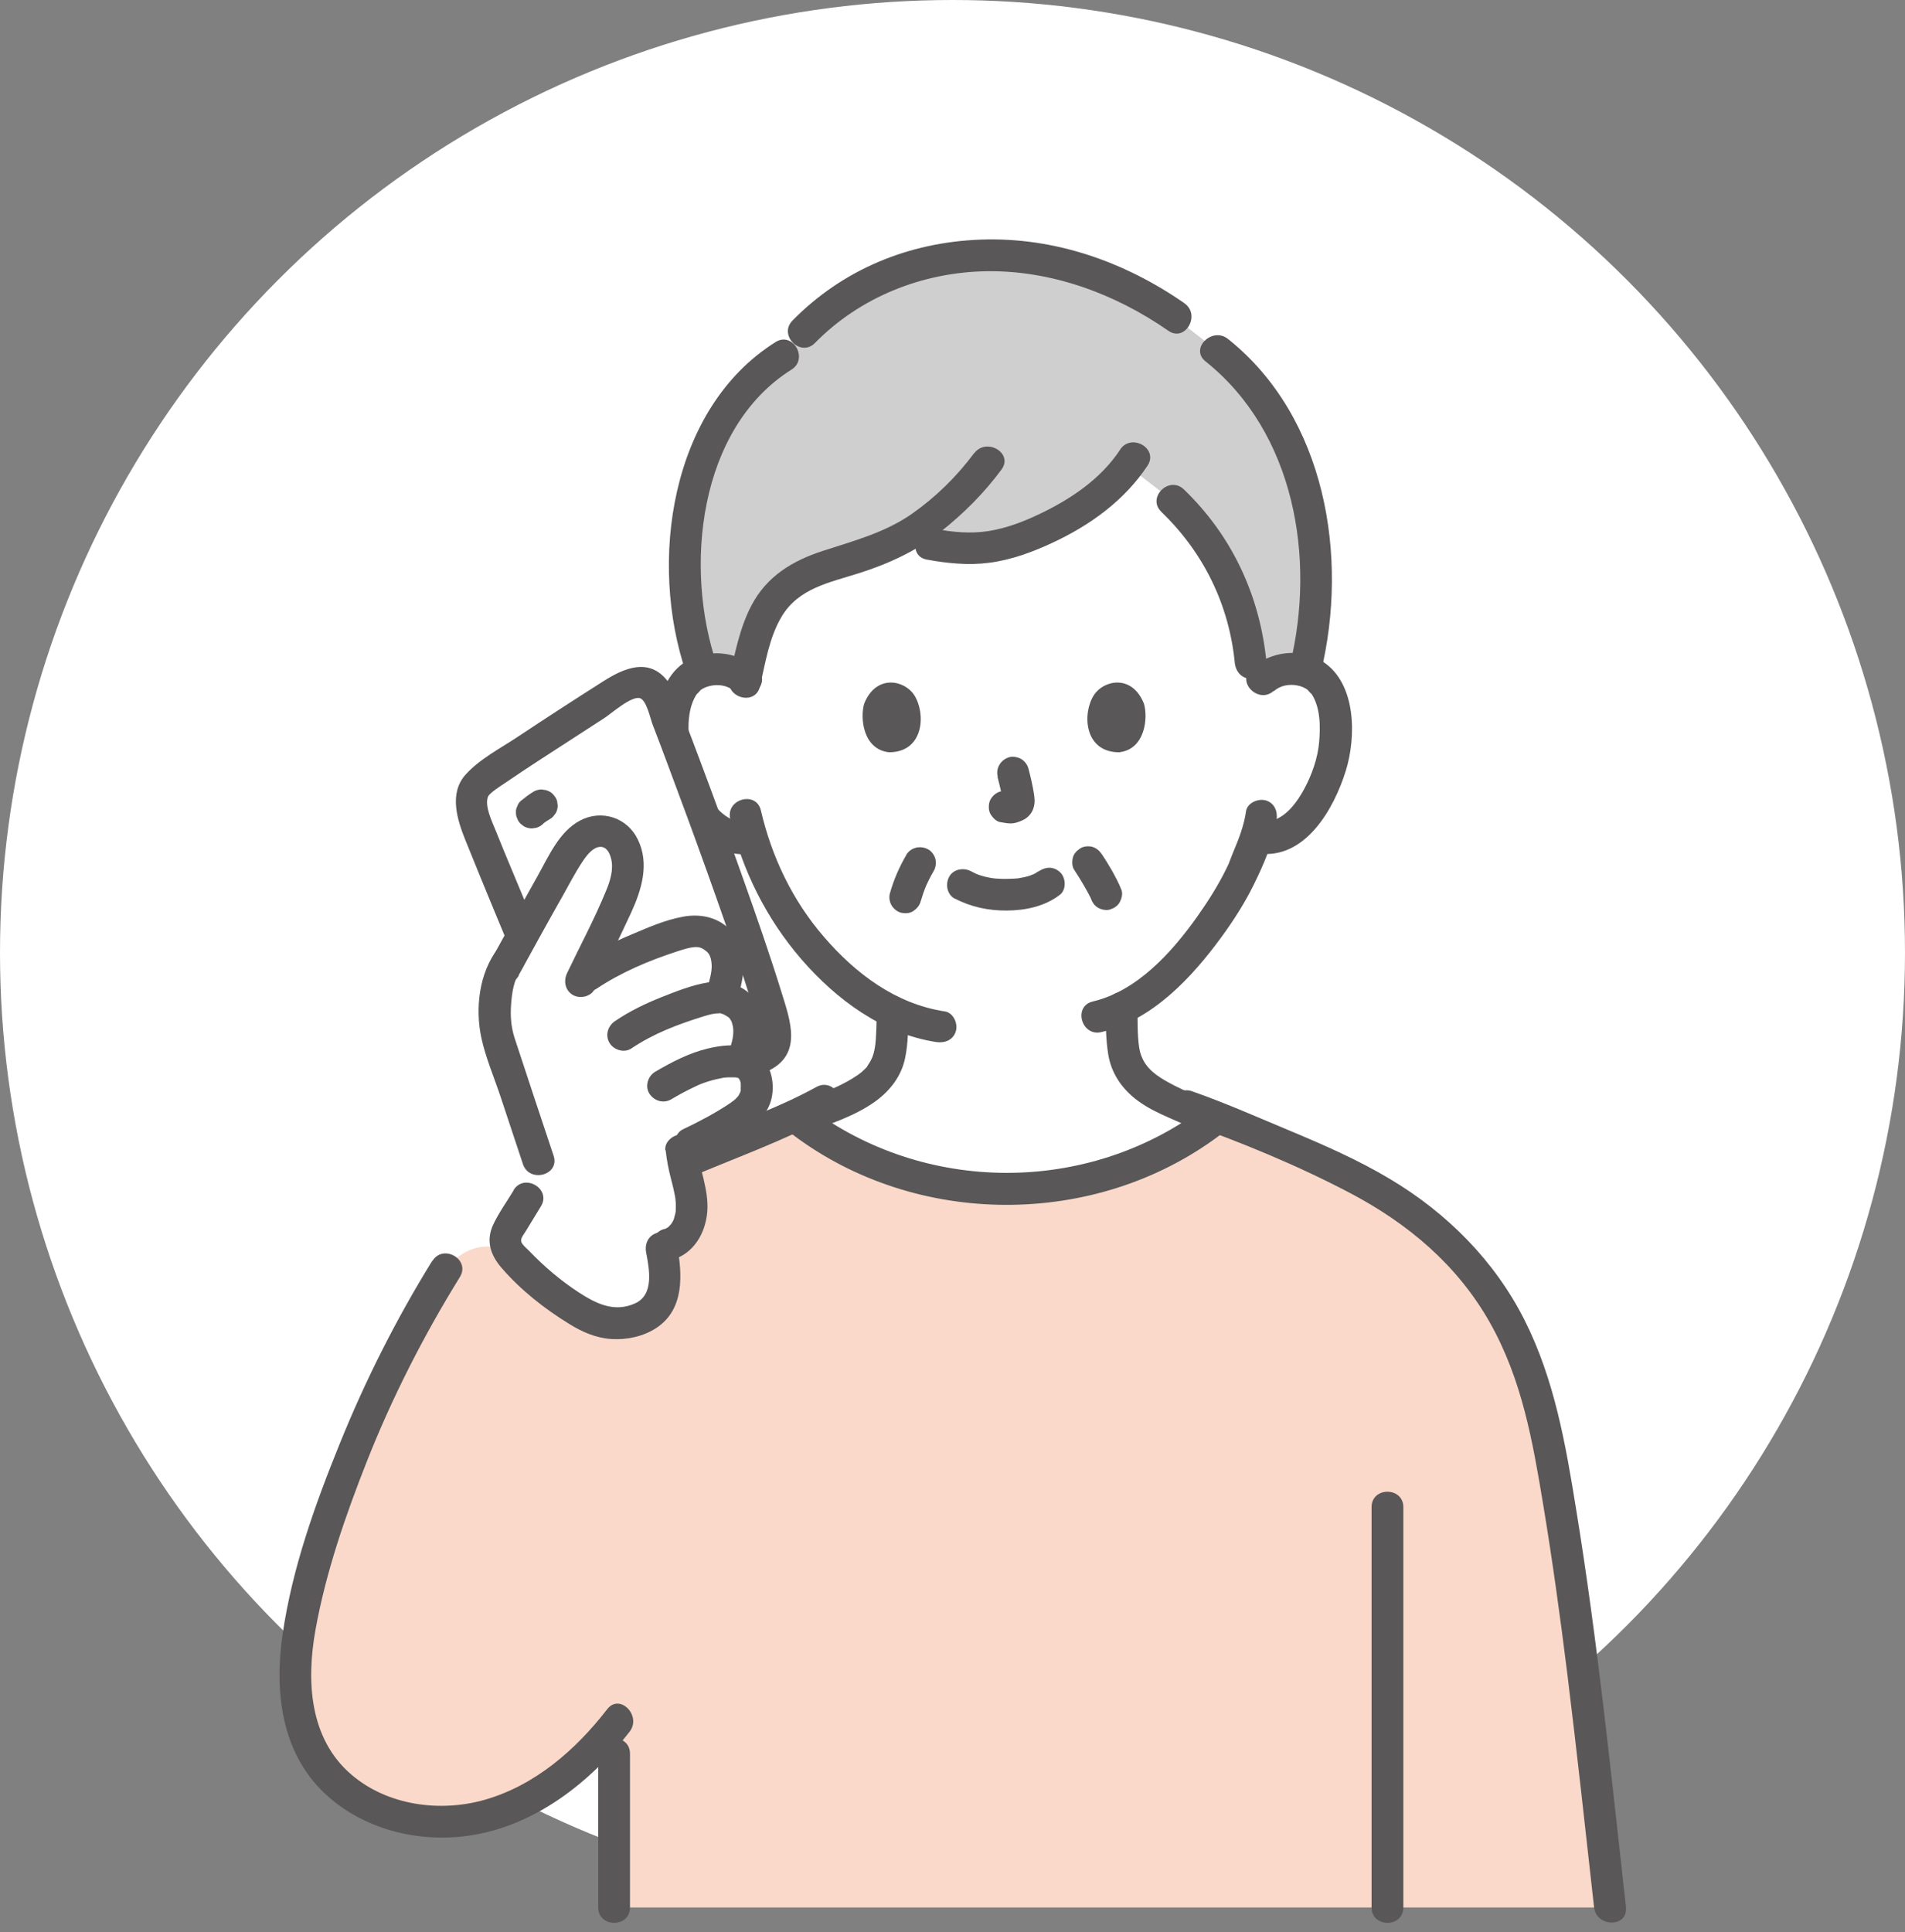 <svg height="144" viewBox="0 0 142 144" width="142" xmlns="http://www.w3.org/2000/svg"><rect x="0" y="0" width="142" height="144" fill="#808080" stroke="none"/><g fill="none"><circle cx="71" cy="71" fill="#fff" r="71"/><path d="m94.109 50.673c.63-.611 1.485-.836 2.218-.808 1.588.056 2.265.912 2.556 1.419.865 1.504.827 4.276.244 5.996-.414 1.212-1.09 3.073-2.716 4.408-.667.545-1.663.912-2.603.752 0 0-.066-.009-.179-.028-.31.902-.695 1.701-.827 2.096-.667 1.823-4.455 8.326-9.2 10.629 0 .855-.019 1.212.066 2.331.038.526.075 1.1.273 1.616.263.677.62 1.269 1.184 1.729.677.545 1.372.93 2.124 1.269 0 0 1.983.874 3.195 1.41-4.774 3.703-10.084 5.131-15.412 5.131-5.329 0-10.723-1.457-15.534-5.225 1.128-.432 2.81-1.081 2.81-1.081.968-.404 1.823-.827 2.678-1.504.564-.46.921-1.053 1.184-1.729.197-.517.235-1.09.282-1.616.075-.996.066-1.391.066-2.049-2.274-1.09-4.37-2.857-6.212-5.065-2.227-2.669-3.534-5.526-4.285-7.941-.987.226-2.049-.141-2.754-.724-1.626-1.334-2.302-3.195-2.716-4.408-.583-1.72-.62-4.492.244-5.996.291-.507.968-1.363 2.556-1.419.733-.028 1.579.207 2.218.808 0 0-4.821-19.829 19.265-19.829 24.086 0 19.265 19.829 19.265 19.829z" fill="#fff"/><path d="m120.009 142.16c-1.626-14.538-2.594-23.739-4.445-33.888-.836-4.567-2.18-8.637-4.736-12.302-4.567-6.56-11.484-9.144-18.25-11.888-.799-.32-1.353-.564-1.889-.789-4.84 3.834-10.234 5.319-15.657 5.319-5.423 0-10.93-1.513-15.826-5.46-.592.273-1.259.564-2.077.912-2.161.855-4.229 1.682-6.193 2.537.113.573.273 1.137.404 1.701.197.855.329 1.748.113 2.594-.254 1.015-1.071 1.964-2.19 1.927.169.912.367 1.833.291 2.763-.075.855-.404 1.72-1.081 2.255-.263.207-.564.357-.874.479-1.034.385-2.199.423-3.233.038-.404-.15-.789-.367-1.156-.592-1.804-1.09-3.449-2.434-4.877-3.985-.132-.15-.263-.301-.385-.47-2.848-1.4-4.718 1.269-4.718 1.269-4.492 7.227-7.922 15.112-10.14 23.325-1.165 4.304-1.917 9.182.385 13.006 2.312 3.834 7.321 5.498 11.719 4.661 4.238-.799 7.885-3.571 10.572-6.945v13.533h74.233z" fill="#fad9ca"/><path d="m90.792 41.566c-.883-1.522-2.011-2.941-3.374-4.248 0 0-1.739-1.344-3.327-2.575-1.833 2.443-4.699 4.116-7.34 5.188-3.44 1.4-5.78 1.081-9.52.179-.846.432-1.748.808-2.537 1.118-1.757.686-3.797 1.006-5.404 1.992-1.325.808-2.227 2.19-2.754 3.646-.32.893-.827 3.073-1.024 3.975-.62-.601-1.466-.827-2.19-.799-.348.009-.648.066-.912.141-.761-1.974-1.372-5.141-1.372-7.481-.009-8.157 3.449-13.758 7.377-16.164 3.524-4.906 9.821-7.8 16.465-7.471 4.671.235 8.43 1.72 11.728 3.844 2.255 1.767 4.097 3.205 4.097 3.205 3.994 3.129 7.123 8.655 7.452 16.427.113 2.622-.197 4.765-.921 7.622-.254-.066-.536-.113-.855-.122-.724-.028-1.56.197-2.19.799 0 0-.376.367-.761.724l-.197-2.161c-.263-2.848-1.062-5.469-2.434-7.838z" fill="#cfcfcf"/><g fill="#595757"><path d="m57.806 25.496c-7.875 4.953-9.464 16.437-6.663 24.65.489 1.438 2.782.818 2.284-.63-2.443-7.152-1.4-17.583 5.573-21.972 1.287-.808.103-2.866-1.194-2.049z"/><path d="m88.292 22.602c-4.445-3.092-9.68-4.934-15.14-4.746-5.46.188-10.375 2.265-14.078 6.033-1.071 1.09.601 2.763 1.673 1.673 3.355-3.421 8.007-5.272 12.781-5.347s9.539 1.635 13.561 4.436c1.259.874 2.443-1.184 1.194-2.049z"/><path d="m98.451 50.146c2.096-8.646.376-19.068-6.917-24.885-1.184-.94-2.866.724-1.673 1.673 6.644 5.3 8.223 14.67 6.306 22.573-.357 1.485 1.927 2.114 2.284.63z"/><path d="m86.572 38.155c3.129 3.007 5.047 6.907 5.469 11.24.066.639.498 1.184 1.184 1.184.592 0 1.25-.545 1.184-1.184-.479-4.962-2.556-9.454-6.165-12.922-1.1-1.053-2.782.62-1.673 1.673z"/><path d="m83.49 33.522c-1.438 2.18-3.675 3.675-5.996 4.783-1.222.583-2.5 1.071-3.834 1.278s-2.641.075-3.938-.16c-1.494-.273-2.133 2.011-.63 2.284 1.504.273 3.082.442 4.642.235 1.673-.216 3.233-.799 4.746-1.504 2.782-1.297 5.347-3.148 7.058-5.733.846-1.278-1.212-2.462-2.049-1.194z"/><path d="m72.598 33.785c-1.269 1.72-2.866 3.28-4.614 4.502-1.992 1.4-4.37 2.03-6.654 2.772-2.284.742-4.182 1.898-5.319 4.069-.874 1.663-1.231 3.571-1.645 5.394-.338 1.485 1.945 2.124 2.284.63.395-1.739.686-3.637 1.607-5.188 1.259-2.124 3.571-2.547 5.761-3.242 2.19-.695 4.314-1.663 6.099-3.092 1.786-1.428 3.223-2.866 4.539-4.642.902-1.231-1.147-2.415-2.049-1.194z"/><path d="m67.56 63.717c-.526.893-.94 1.851-1.222 2.848-.085.291-.038.648.122.912.141.244.423.479.705.545.301.066.648.056.912-.122.263-.179.46-.404.545-.705.122-.414.263-.827.432-1.231l-.122.282c.197-.46.414-.902.667-1.334.16-.263.197-.62.122-.912-.075-.273-.291-.573-.545-.705-.573-.301-1.287-.15-1.626.423z"/><path d="m80.088 64.854c.244.367.479.742.695 1.118.216.376.432.752.601 1.137l-.122-.282s.028.075.047.122c.113.301.263.545.545.705.254.15.63.216.912.122s.564-.273.705-.545c.141-.273.235-.62.122-.912-.197-.507-.46-.987-.724-1.466-.235-.404-.479-.808-.742-1.194-.169-.254-.404-.46-.705-.545-.282-.075-.658-.047-.912.122-.254.169-.479.404-.545.705-.066.301-.056.648.122.912z"/><path d="m71.16 66.959c1.212.639 2.519.912 3.891.902 1.372-.009 2.829-.301 3.966-1.184.489-.385.432-1.278 0-1.673-.517-.479-1.156-.404-1.673 0 .404-.31-.075.028-.207.103-.103.056-.385.132-.038.028-.113.028-.216.085-.32.122-.291.094-.601.16-.902.207.169-.028.094-.009-.028 0-.085 0-.179.019-.263.019-.216.009-.432.019-.639.019-.188 0-.385 0-.573-.019-.085 0-.179-.009-.263-.019-.047 0-.376-.066-.075 0-.282-.056-.564-.103-.846-.188-.122-.038-.235-.075-.348-.122-.282-.094.226.113-.038-.009-.141-.066-.291-.141-.432-.216-.545-.291-1.316-.16-1.626.423-.291.545-.16 1.316.423 1.626z"/><path d="m74.355 57.909c.169.63.32 1.269.423 1.917l-.047-.32c.009.085.019.179 0 .263l.047-.32s-.019.075-.028.122l.122-.282s-.028.047-.038.075l.188-.244s-.038.038-.066.066l.244-.188c-.047.028-.103.056-.15.085l.282-.122c-.085.038-.169.056-.254.075l.32-.047c-.085.009-.16 0-.244 0l.32.047c-.094-.009-.179-.038-.273-.047-.16-.047-.32-.056-.47-.019-.16 0-.301.056-.442.141-.244.141-.479.423-.545.705-.066.301-.056.648.122.912.15.235.414.507.705.545.226.028.442.085.667.094.357.019.686-.094 1.006-.244.404-.188.714-.554.818-.987.094-.367.056-.667 0-1.034-.103-.62-.244-1.231-.404-1.833-.075-.282-.291-.564-.545-.705-.254-.141-.63-.216-.912-.122-.62.197-.996.818-.827 1.457z"/><path d="m64.422 52.43c-.32 1.043-.113 3.43 1.861 3.637 2.603-.019 2.744-2.904 1.861-4.267-.714-1.109-2.829-1.579-3.722.63z"/><path d="m85.266 52.43c.32 1.043.113 3.43-1.861 3.637-2.603-.019-2.744-2.904-1.861-4.267.714-1.109 2.829-1.579 3.722.63z"/><path d="m92.878 60.475c-.15 1.062-.536 2.039-.949 3.026-.113.273-.216.545-.32.818-.066.16.094-.197-.047.113-.047.094-.085.179-.132.273-.611 1.259-1.372 2.453-2.18 3.599-1.898 2.669-4.483 5.554-7.791 6.334-1.485.348-.855 2.631.63 2.284 3.825-.902 6.766-4.079 8.994-7.133.883-1.212 1.701-2.49 2.368-3.844.733-1.494 1.485-3.195 1.71-4.84.085-.63-.15-1.269-.827-1.457-.554-.15-1.372.188-1.457.827z"/><path d="m54.432 61.029c.902 3.862 2.716 7.471 5.31 10.469s6.052 5.554 10.056 6.165c.639.094 1.269-.16 1.457-.827.16-.564-.197-1.363-.827-1.457-3.656-.554-6.644-2.81-9.012-5.554-2.368-2.744-3.891-5.968-4.699-9.426-.348-1.485-2.631-.855-2.284.63z"/><path d="m56.415 49.836c-1.353-1.203-3.261-1.485-4.906-.733-1.194.545-1.927 1.673-2.255 2.904-.789 2.895-.047 6.268 1.616 8.74 1.118 1.663 2.876 3.158 5.018 2.885.639-.085 1.184-.489 1.184-1.184 0-.573-.545-1.269-1.184-1.184-1.616.207-2.697-1.118-3.393-2.415-.583-1.071-1.024-2.302-1.128-3.515-.103-1.212-.103-2.641.611-3.665-.15.216.291-.282.226-.226.207-.16.442-.254.705-.32.639-.15 1.344-.047 1.842.404 1.137 1.015 2.819-.658 1.673-1.673z"/><path d="m94.955 51.509c.479-.423 1.137-.545 1.748-.423.291.056.554.16.789.338-.075-.056.376.442.226.226.714 1.024.714 2.472.611 3.665-.103 1.194-.545 2.443-1.128 3.515-.705 1.287-1.776 2.622-3.393 2.415-.639-.085-1.184.601-1.184 1.184 0 .705.545 1.1 1.184 1.184 3.505.451 5.639-3.355 6.513-6.184.78-2.519.78-6.484-1.692-8.101-1.654-1.09-3.919-.789-5.357.489-1.137 1.015.545 2.688 1.673 1.673z"/><path d="m59.817 84.533c1.814-.695 3.787-1.278 5.385-2.415 1.118-.799 1.983-1.889 2.265-3.261.235-1.128.235-2.302.244-3.449 0-.639-.545-1.184-1.184-1.184s-1.184.545-1.184 1.184c0 .423 0 .836-.019 1.259-.019.47-.047 1.09-.113 1.419-.103.601-.235.883-.564 1.381-.169.254.103-.075-.122.15-.094.094-.179.179-.273.263-.141.122-.367.282-.583.414-1.381.883-2.904 1.344-4.483 1.945-.601.226-1.006.799-.827 1.457.16.573.855 1.062 1.457.827z"/><path d="m82.418 75.126c0 1.128.009 2.265.179 3.383.216 1.475 1.053 2.678 2.237 3.543.714.526 1.513.902 2.321 1.259.902.395 1.804.789 2.697 1.184.583.254 1.269.169 1.626-.423.291-.507.16-1.363-.423-1.626-1.504-.667-3.139-1.231-4.53-2.114-.93-.592-1.466-1.278-1.616-2.302-.132-.93-.113-1.955-.113-2.913 0-.639-.545-1.184-1.184-1.184s-1.184.545-1.184 1.184z"/><path d="m59.065 84.542c9.191 6.964 22.555 7.011 31.802.103 1.212-.902.028-2.96-1.194-2.049-8.646 6.466-20.807 6.409-29.406-.103-1.212-.921-2.396 1.137-1.194 2.049z"/><path d="m45.307 90.782c5.291-3.223 11.343-4.755 16.747-7.725 1.334-.733.141-2.782-1.194-2.049-2.65 1.457-5.498 2.481-8.289 3.628s-5.77 2.462-8.449 4.097c-1.297.789-.113 2.848 1.194 2.049z"/><path d="m32.215 93.977c-2.669 4.314-4.953 8.843-6.86 13.542-1.908 4.699-3.571 9.379-4.285 14.247-.62 4.21-.141 8.777 3.101 11.86 2.857 2.716 7.02 3.75 10.873 3.167 4.84-.733 8.965-3.947 11.888-7.734.921-1.194-.742-2.885-1.673-1.673-2.34 3.026-5.376 5.676-9.125 6.748-3.327.949-7.236.432-9.924-1.861-3.167-2.697-3.383-7.011-2.688-10.836.771-4.267 2.227-8.477 3.815-12.499 1.889-4.783 4.238-9.388 6.945-13.768.808-1.306-1.25-2.49-2.049-1.194z"/><path d="m121.203 142.16c-1.109-9.915-2.114-19.857-3.722-29.706-.78-4.83-1.616-9.661-3.844-14.078-2.227-4.417-5.789-7.988-10.056-10.525-2.349-1.4-4.849-2.5-7.368-3.552-2.519-1.053-4.868-2.096-7.358-2.97-1.447-.507-2.068 1.786-.63 2.284 4.21 1.475 8.496 3.242 12.443 5.319 4.295 2.265 7.96 5.347 10.375 9.614 2.415 4.267 3.205 8.89 3.985 13.57.695 4.201 1.278 8.43 1.804 12.659.714 5.789 1.344 11.578 1.992 17.376.169 1.504 2.537 1.513 2.368 0z"/><path d="m44.592 130.695v11.465c0 1.522 2.368 1.532 2.368 0v-11.465c0-1.522-2.368-1.532-2.368 0z"/><path d="m104.606 142.16c0-9.943 0-19.895 0-29.838 0-1.522-2.368-1.532-2.368 0v29.838c0 1.522 2.368 1.532 2.368 0z"/></g><path d="m44.658 83.48c-2.631-6.353-7.311-17.461-8.89-21.352-.385-.959-.78-2.237-.526-3.073.254-.836 2.415-2.105 3.233-2.65 2.716-1.814 5.451-3.59 8.214-5.329.855-.536 1.992-.179 2.378.752 1.344 3.308 7.518 19.848 8.777 24.951.188.742-.179 1.522-.865 1.861l-10.544 4.84h-1.767z" fill="#fff"/><path d="m45.795 83.161c-2.5-6.043-5.047-12.067-7.546-18.1-.442-1.053-.883-2.114-1.306-3.176-.254-.63-.846-1.833-.564-2.519.113-.273.996-.827 1.344-1.062 1.541-1.053 3.12-2.068 4.689-3.082.874-.564 1.739-1.128 2.613-1.692.545-.348 2.086-1.729 2.707-1.485.479.197.752 1.541.921 1.974.385.996.761 1.983 1.128 2.979.987 2.631 1.955 5.263 2.904 7.913.949 2.65 1.88 5.3 2.754 7.969.338 1.043.677 2.086.968 3.139.197.677.498 1.287-.226 1.682-1.814 1.006-3.825 1.757-5.714 2.622-1.551.714-3.092 1.419-4.642 2.133-1.381.639-.179 2.678 1.194 2.049 3.421-1.569 6.907-3.045 10.291-4.718 2.5-1.231 1.607-3.703.959-5.789-.883-2.848-1.861-5.657-2.857-8.458-1.043-2.941-2.114-5.883-3.214-8.806-.423-1.137-.855-2.274-1.297-3.411-.32-.836-.592-1.87-1.147-2.575-1.381-1.776-3.261-.949-4.802.038-2.133 1.353-4.248 2.725-6.343 4.116-1.306.874-2.866 1.663-3.919 2.848-1.222 1.381-.62 3.327 0 4.859 2.857 7.105 5.892 14.125 8.824 21.201.573 1.391 2.876.78 2.284-.63z" fill="#595757"/><path d="m40.42 87.361.028.085c-1.569 2.584-1.579 2.594-2.368 3.891-.216.357-.442.733-.432 1.147.009.498.357.93.695 1.297 1.419 1.551 3.073 2.904 4.877 3.985.367.226.752.432 1.156.592 1.034.385 2.199.348 3.233-.038.31-.122.611-.273.874-.479.667-.536 1.006-1.4 1.081-2.255.075-.921-.113-1.851-.291-2.763 1.118.038 1.945-.902 2.19-1.927.207-.846.085-1.748-.113-2.594-.216-.912-.507-1.814-.554-2.754 1.541-.724 2.65-1.269 4.116-2.218 1.071-.695 1.692-1.419 1.457-2.81-.066-.414-.357-1.128-1.1-1.334l.348-.93c.226-.78.32-1.626.066-2.406-.254-.78-.855-1.241-1.673-1.475-.085-.028-.179-.038-.282-.047l.282-.902c.235-.808.329-1.682.075-2.472-.254-.789-.883-1.278-1.72-1.522-.507-.141-1.334.028-1.833.188-2.519.789-5.253 1.955-7.199 3.402.818-1.71 1.635-3.43 2.453-5.141.545-1.137 1.1-2.331 1.015-3.59-.085-1.259-.818-2.415-2.077-2.387-1.269.028-2.114 1.269-2.744 2.378-1.381 2.434-2.735 4.868-4.079 7.321-1.081 1.372-1.231 4.436-.771 5.827.996 3.007 1.992 6.005 2.988 9.012l.301.902z" fill="#fff"/><path d="m37.102 70.718c-1.391 1.786-1.692 4.445-1.222 6.625.32 1.475.94 2.923 1.419 4.351.564 1.692 1.118 3.383 1.682 5.065.479 1.438 2.772.827 2.284-.63-.968-2.913-1.945-5.817-2.895-8.731-.273-.836-.338-1.654-.273-2.537.056-.789.188-1.833.686-2.472.395-.507.489-1.184 0-1.673-.414-.414-1.278-.507-1.673 0z" fill="#595757"/><path d="m38.662 72.682c1.081-1.974 2.161-3.938 3.27-5.892.489-.865.94-1.757 1.494-2.584.301-.451.761-1.062 1.297-1.09.432-.028.705.357.836.902.188.78-.075 1.645-.385 2.378-.855 2.086-1.936 4.097-2.904 6.127-.273.573-.16 1.278.423 1.626.517.301 1.344.15 1.626-.423.902-1.889 1.823-3.768 2.707-5.667.799-1.739 1.41-3.693.507-5.516-.789-1.616-2.688-2.227-4.276-1.4s-2.378 2.716-3.205 4.182c-1.156 2.049-2.293 4.116-3.43 6.184-.733 1.344 1.316 2.537 2.049 1.194z" fill="#595757"/><path d="m55.155 73.754c.404-1.438.423-3.111-.592-4.304-.93-1.081-2.312-1.381-3.665-1.128s-2.556.789-3.759 1.297c-1.353.564-2.669 1.212-3.891 2.03-.536.357-.761 1.043-.423 1.626.31.526 1.09.78 1.626.423 1.861-1.241 3.938-2.114 6.052-2.801.376-.122.808-.263 1.165-.301.414-.038.592 0 .949.273.216.15.348.404.404.771.085.507-.028 1.015-.16 1.504-.414 1.475 1.87 2.096 2.284.63z" fill="#595757"/><path d="m56.762 78.575c.395-1.41.404-3.026-.573-4.201-.855-1.024-2.18-1.344-3.449-1.147-1.175.188-2.359.667-3.458 1.1-1.203.479-2.359 1.043-3.43 1.767-.536.357-.761 1.043-.423 1.626.31.526 1.09.78 1.626.423 1.701-1.137 3.477-1.804 5.423-2.406.432-.132.752-.216 1.128-.216.179 0-.179-.075.103 0 .028.009.301.103.226.075.019 0 .367.216.367.216.066.056.122.122.188.244.038.075.038.066.009 0l.047.122c.028.103.066.216.085.32.085.489-.019.987-.16 1.457-.414 1.475 1.87 2.096 2.284.63z" fill="#595757"/><path d="m49.62 85.736c.075.724.216 1.419.395 2.114.085.338.179.677.244 1.024.038.169.075.348.094.517-.019-.15.019.226.019.273 0 .15.009.301 0 .46 0 .085 0 .169-.019.263.019-.103.009-.075-.019.075-.038.141-.075.282-.113.423-.047.132-.047.132 0 0-.019.047-.047.094-.066.132-.056.103-.122.207-.188.301.16-.216-.113.103-.15.132-.103.085-.103.085 0 0-.056.038-.113.075-.169.103-.122.056-.113.066.009 0-.066.028-.122.047-.188.056-.592.169-1.024.846-.827 1.457.197.611.818 1.015 1.457.827 1.616-.46 2.49-1.992 2.622-3.59.066-.818-.094-1.663-.282-2.462-.085-.367-.188-.724-.273-1.081-.047-.188-.094-.385-.132-.573-.047-.235-.056-.348-.075-.46-.066-.611-.498-1.212-1.184-1.184-.592.028-1.25.526-1.184 1.184z" fill="#595757"/><path d="m38.286 88.715c-.507.846-1.118 1.682-1.532 2.575-.545 1.194-.188 2.246.62 3.186 1.419 1.654 3.214 3.064 5.065 4.201.977.601 1.983 1.043 3.139 1.118s2.387-.197 3.336-.818c2.143-1.4 1.955-4.069 1.532-6.268-.122-.63-.874-.987-1.457-.827-.658.179-.949.827-.827 1.457.235 1.241.62 3.158-.836 3.806-1.56.695-2.923 0-4.229-.855-1.306-.855-2.537-1.898-3.637-3.045-.15-.16-.554-.479-.611-.724-.056-.254.235-.573.357-.789.367-.611.742-1.222 1.118-1.833.799-1.306-1.259-2.5-2.049-1.194z" fill="#595757"/><path d="m52.092 86.243c1.241-.592 2.481-1.231 3.618-2.021s1.87-1.739 1.889-3.101c.028-1.297-.601-2.556-1.861-3.026-.902-.329-2.068-.169-2.97.047-1.391.329-2.707 1.015-3.938 1.739-.536.32-.771 1.081-.423 1.626s1.053.761 1.626.423c.526-.31 1.071-.611 1.626-.874.113-.056.226-.103.338-.16.047-.019.094-.038.141-.066-.216.094-.047.019 0 0 .216-.085.432-.169.658-.235.385-.122.78-.207 1.175-.282.132-.028-.141.019-.132.019.038 0 .103-.009.141-.019.085 0 .16-.009.244-.019.169 0 .329-.009.498 0 .085 0 .169 0 .254.019-.301-.028.169.066 0 0-.179-.066.028 0 .019.009l.038.019c.075.047.047.028-.075-.066.019 0 .075.066.085.085.197.16-.038 0-.009-.038 0 0 .113.188.132.216.141.235-.038-.179 0 0 .019.066.038.141.056.207 0 .028.028.15 0 .028-.028-.15 0 .141 0 .15 0 .103-.019.226 0 .329.019.15.009-.113.019-.094 0 .019-.028.132-.038.16-.009.047-.103.338-.047.16.056-.16-.066.113-.103.169-.141.244.103-.094-.028.047-.066.066-.132.141-.197.207-.066.066-.15.132-.226.197.216-.197-.103.075-.169.113-1.118.752-2.321 1.381-3.543 1.964-.564.273-.752 1.118-.423 1.626.376.573 1.024.714 1.626.423z" fill="#595757"/><path d="m40.495 61.377s.094-.075.141-.113l-.244.188c.188-.15.385-.282.592-.404.141-.075.244-.179.329-.301.103-.113.179-.244.216-.404.047-.16.056-.32.019-.47 0-.16-.056-.301-.141-.442l-.188-.244c-.15-.15-.32-.244-.526-.301l-.32-.047c-.216 0-.414.056-.601.16-.338.207-.658.451-.968.705-.113.103-.197.235-.244.385-.075.141-.113.291-.103.46 0 .16.028.32.103.46.047.15.132.273.244.385l.244.188c.188.103.385.16.601.16l.32-.047c.197-.056.376-.16.526-.301z" fill="#595757"/></g></svg>